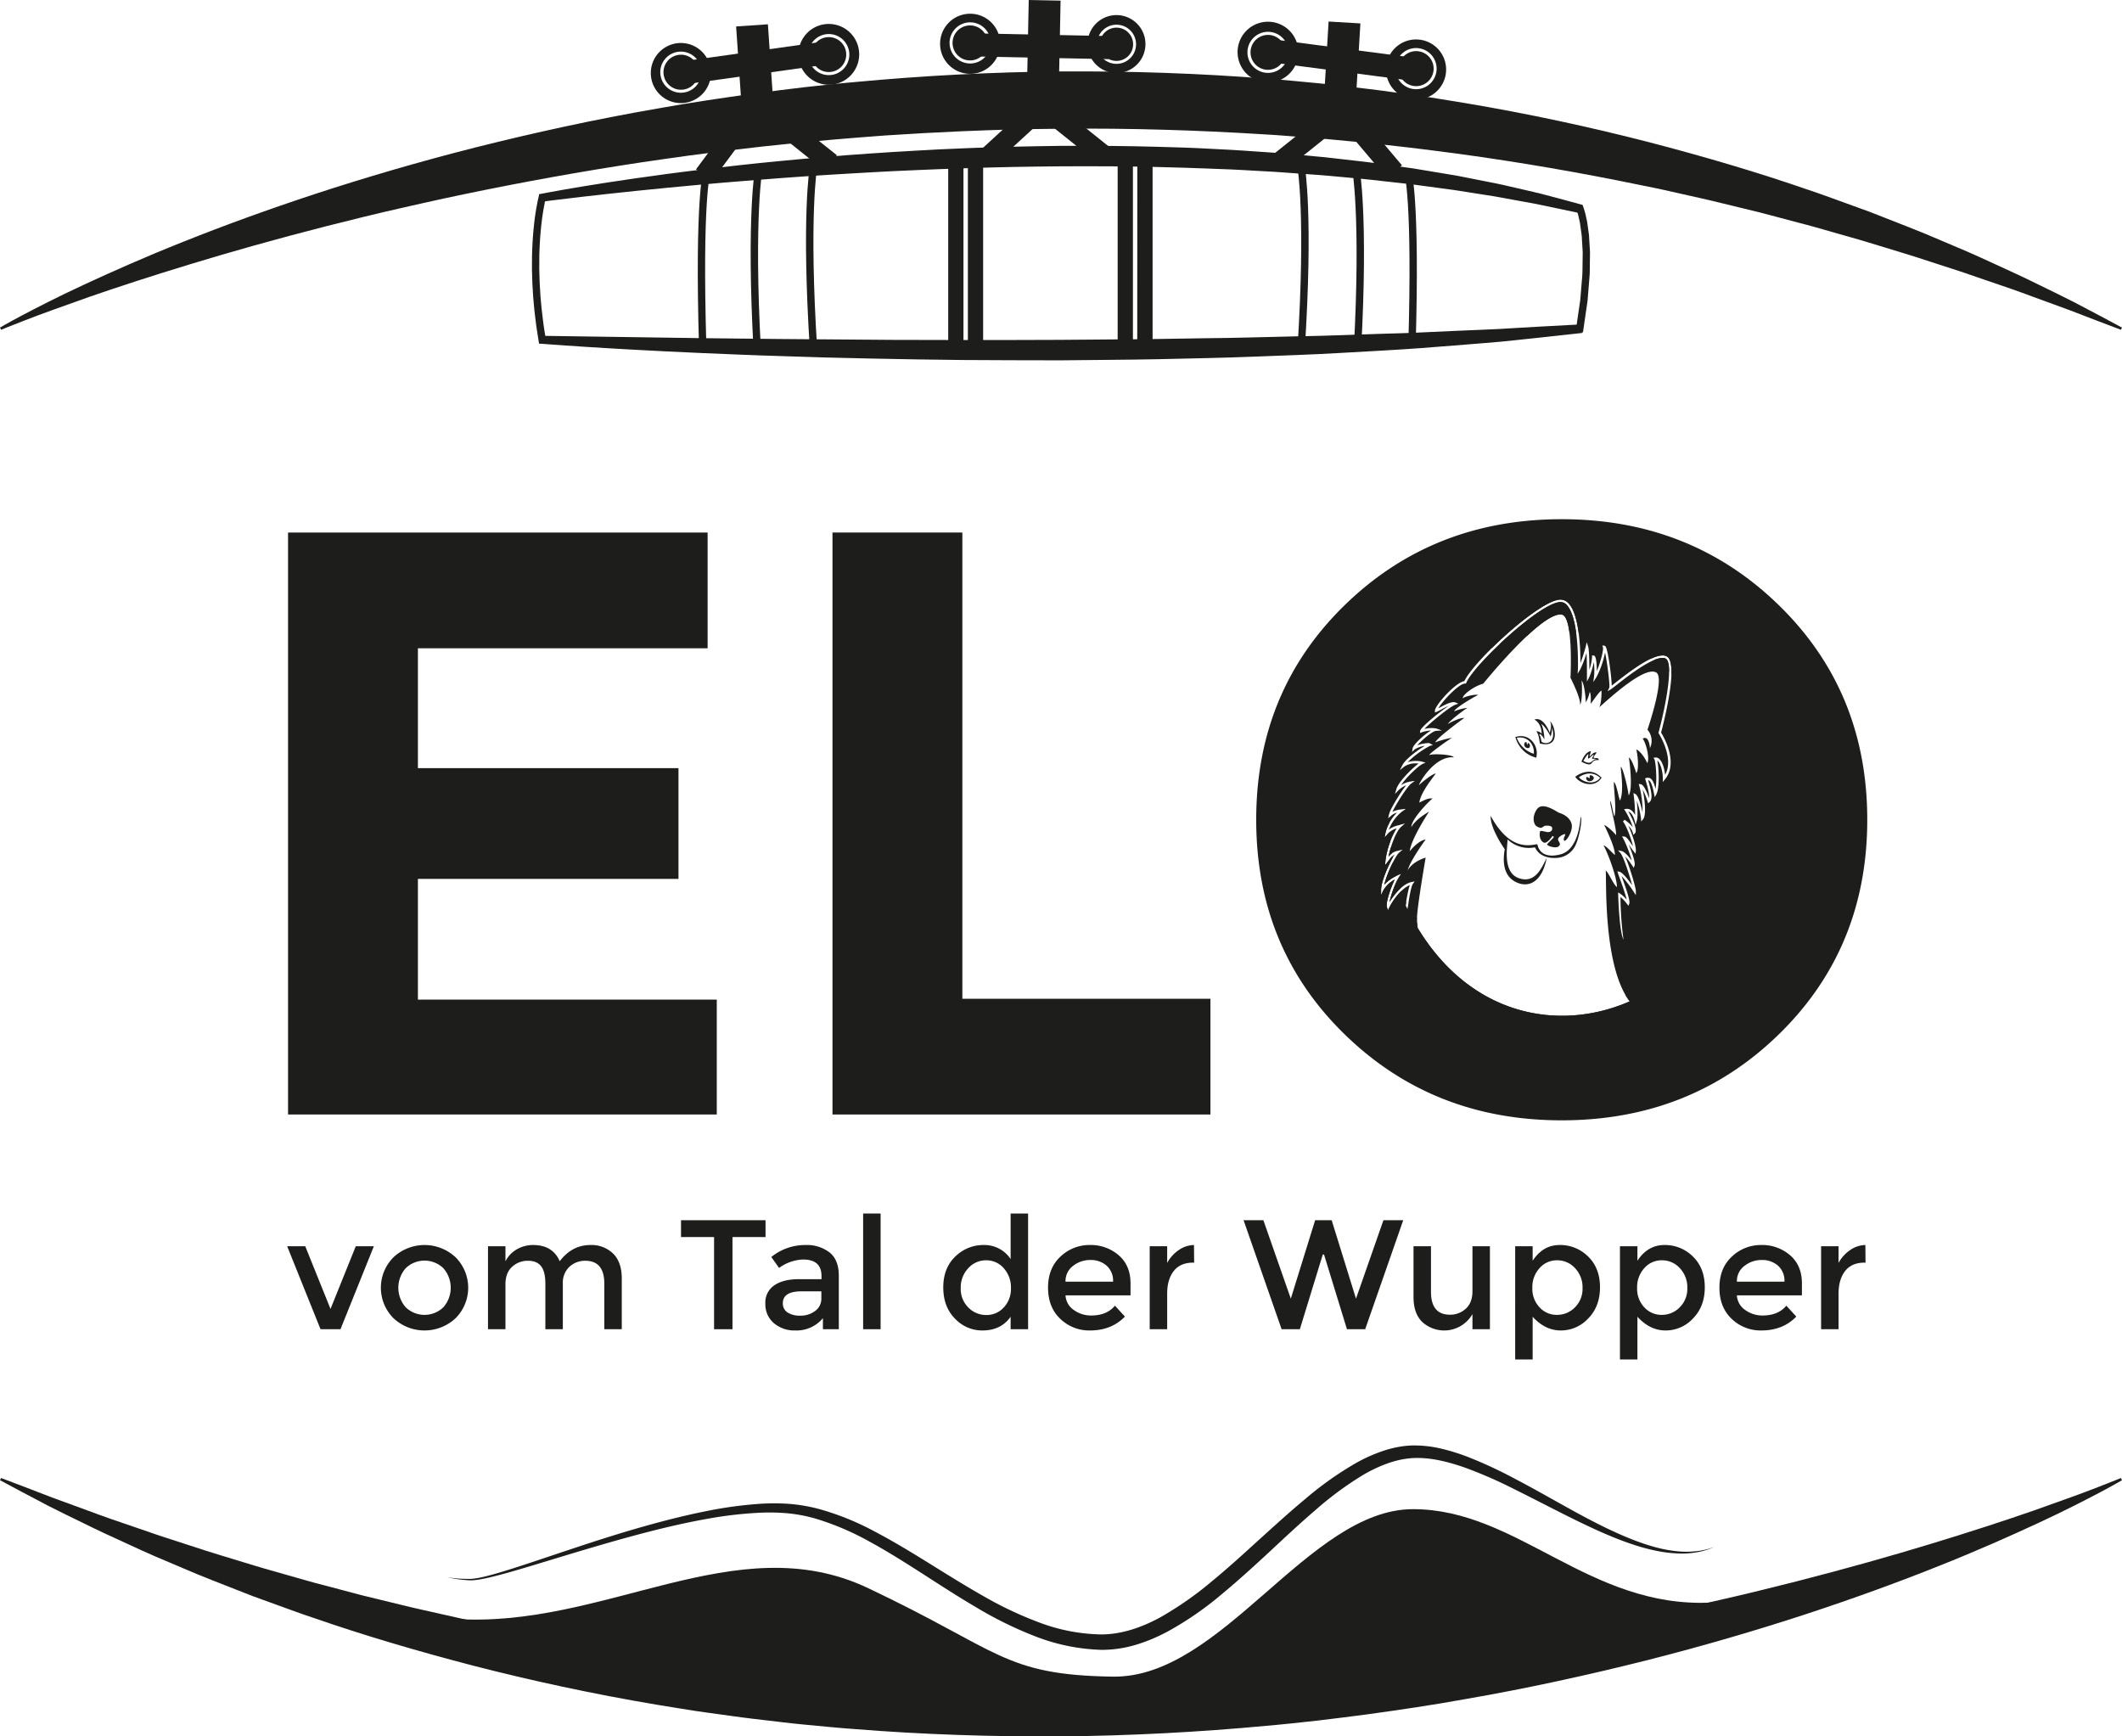 <svg xmlns="http://www.w3.org/2000/svg" viewBox="0 0 865.904 708.477"><defs><style>.a{fill:#1d1d1b;}</style></defs><title>logo</title><path class="a" d="M130.798,542.338l-13.616-33.849h7.381l10.307,25.577,10.307-25.577h7.38l-13.616,33.849Z"/><path class="a" d="M185.961,537.789a18.537,18.537,0,0,1-25.45,0,17.589,17.589,0,0,1,0-24.75,18.535,18.535,0,0,1,25.45,0,17.589,17.589,0,0,1,0,24.75Zm-20.392-4.391a11.067,11.067,0,0,0,15.334,0,12.06,12.06,0,0,0,0-15.97,11.067,11.067,0,0,0-15.334,0,12.06,12.06,0,0,0,0,15.97Z"/><path class="a" d="M206.258,524.014v18.324h-7.126V508.489h7.126v6.172a11.294,11.294,0,0,1,4.613-4.899,13.082,13.082,0,0,1,6.648-1.781q8.017,0,10.88,6.617,5.026-6.617,12.534-6.617a12.584,12.584,0,0,1,9.257,3.499q3.532,3.501,3.531,10.116v20.742h-7.126V523.76q0-9.353-7.762-9.354a9.415,9.415,0,0,0-6.331,2.322,8.794,8.794,0,0,0-2.832,6.776v18.833h-7.126V523.76q0-4.835-1.718-7.095-1.718-2.257-5.408-2.259a9.323,9.323,0,0,0-6.426,2.45Q206.257,519.306,206.258,524.014Z"/><path class="a" d="M298.894,504.735v37.603h-7.508V504.735H277.897v-6.871h34.485v6.871Z"/><path class="a" d="M342.286,542.338h-6.49v-4.518a13.922,13.922,0,0,1-11.262,5.026,12.914,12.914,0,0,1-8.749-2.99,10.01,10.01,0,0,1-3.468-7.984,8.404,8.404,0,0,1,3.69-7.477q3.689-2.481,9.989-2.481h9.226v-1.272q0-6.743-7.508-6.744a17.604,17.604,0,0,0-9.798,3.436l-3.181-4.453a21.916,21.916,0,0,1,13.998-4.899,15.175,15.175,0,0,1,9.766,3.022q3.785,3.022,3.786,9.512Zm-7.126-12.598V526.877h-8.017q-7.699,0-7.699,4.836A4.299,4.299,0,0,0,321.353,535.498a9.319,9.319,0,0,0,5.312,1.305,9.642,9.642,0,0,0,5.949-1.909A6.108,6.108,0,0,0,335.16,529.74Z"/><path class="a" d="M359.336,542.338h-7.126v-47.21h7.126Z"/><path class="a" d="M389.684,538.012q-4.772-4.835-4.772-12.726,0-7.888,4.899-12.598a16.266,16.266,0,0,1,11.675-4.708A12.844,12.844,0,0,1,412.398,513.707v-18.579h7.126v47.21h-7.126V537.248q-3.946,5.599-11.516,5.599A15.232,15.232,0,0,1,389.684,538.012Zm2.354-12.439a10.6,10.6,0,0,0,3.118,7.922,10.118,10.118,0,0,0,7.317,3.054,9.448,9.448,0,0,0,7.126-3.086,11.044,11.044,0,0,0,2.927-7.921,11.619,11.619,0,0,0-2.927-8.08,9.307,9.307,0,0,0-7.189-3.245,9.696,9.696,0,0,0-7.317,3.245A11.374,11.374,0,0,0,392.038,525.572Z"/><path class="a" d="M461.325,528.531H434.794a7.707,7.707,0,0,0,3.371,5.949,11.839,11.839,0,0,0,7.127,2.259q6.36,0,9.67-4.009l4.072,4.454q-5.473,5.663-14.252,5.662a16.957,16.957,0,0,1-12.12-4.74q-4.995-4.739-4.995-12.725,0-7.983,5.09-12.693a17.081,17.081,0,0,1,11.993-4.708,17.368,17.368,0,0,1,11.738,4.167q4.834,4.169,4.836,11.484Zm-26.531-5.599h19.404a8.161,8.161,0,0,0-2.672-6.554,9.764,9.764,0,0,0-6.584-2.29,11.272,11.272,0,0,0-7.031,2.386A7.706,7.706,0,0,0,434.794,522.933Z"/><path class="a" d="M486.902,515.17q-5.282,0-7.953,3.436-2.673,3.437-2.673,9.226v14.507h-7.126V508.489h7.126v6.808a14.763,14.763,0,0,1,4.677-5.217,11.268,11.268,0,0,1,6.267-2.1l.064,7.189Z"/><path class="a" d="M526.729,529.867l9.926-32.003h6.744l9.925,32.003,11.198-32.003h8.08l-15.524,44.474h-7.443l-9.354-30.477h-.509l-9.353,30.477h-7.444l-15.524-44.474h8.08Z"/><path class="a" d="M600.852,526.813V508.489h7.126v33.849h-7.126V536.166a13.288,13.288,0,0,1-20.52,3.182q-3.53-3.498-3.531-10.116V508.489h7.126v18.579q0,9.352,7.763,9.353a9.327,9.327,0,0,0,6.426-2.449Q600.851,531.522,600.852,526.813Z"/><path class="a" d="M636.419,507.98a16.089,16.089,0,0,1,11.643,4.708q4.835,4.709,4.836,12.534,0,7.827-4.804,12.726a15.207,15.207,0,0,1-11.198,4.898q-6.394,0-11.484-5.599v17.433h-7.126V508.489h7.126v5.917Q629.611,507.981,636.419,507.98Zm-11.135,17.497a11.042,11.042,0,0,0,2.927,7.921,9.448,9.448,0,0,0,7.126,3.086,10.117,10.117,0,0,0,7.316-3.054,10.602,10.602,0,0,0,3.118-7.922,11.268,11.268,0,0,0-3.054-8.08,9.745,9.745,0,0,0-7.317-3.213,9.348,9.348,0,0,0-7.189,3.213A11.501,11.501,0,0,0,625.284,525.477Z"/><path class="a" d="M679.175,507.98a16.089,16.089,0,0,1,11.643,4.708q4.835,4.709,4.836,12.534,0,7.827-4.804,12.726a15.207,15.207,0,0,1-11.198,4.898q-6.394,0-11.484-5.599v17.433h-7.126V508.489h7.126v5.917Q672.367,507.981,679.175,507.98ZM668.04,525.477a11.042,11.042,0,0,0,2.927,7.921,9.448,9.448,0,0,0,7.126,3.086,10.117,10.117,0,0,0,7.316-3.054,10.602,10.602,0,0,0,3.118-7.922,11.268,11.268,0,0,0-3.054-8.08,9.745,9.745,0,0,0-7.317-3.213,9.348,9.348,0,0,0-7.189,3.213A11.501,11.501,0,0,0,668.04,525.477Z"/><path class="a" d="M735.29,528.531H708.759a7.711,7.711,0,0,0,3.372,5.949,11.836,11.836,0,0,0,7.126,2.259q6.362,0,9.671-4.009l4.072,4.454q-5.473,5.663-14.252,5.662a16.955,16.955,0,0,1-12.12-4.74q-4.997-4.739-4.995-12.725,0-7.983,5.09-12.693a17.082,17.082,0,0,1,11.993-4.708,17.371,17.371,0,0,1,11.739,4.167q4.834,4.169,4.835,11.484Zm-26.531-5.599H728.164a8.161,8.161,0,0,0-2.672-6.554,9.765,9.765,0,0,0-6.585-2.29,11.269,11.269,0,0,0-7.03,2.386A7.704,7.704,0,0,0,708.759,522.933Z"/><path class="a" d="M760.868,515.17q-5.282,0-7.953,3.436-2.673,3.437-2.673,9.226v14.507h-7.126V508.489h7.126v6.808a14.763,14.763,0,0,1,4.677-5.217,11.268,11.268,0,0,1,6.267-2.1l.064,7.189Z"/><path class="a" d="M288.751,217.276v47.219H170.534v48.917H276.861V358.594H170.534v49.257h121.954v46.879H117.54V217.276Z"/><path class="a" d="M339.704,454.729V217.276H392.698V407.511H493.931v47.219Z"/><path class="a" d="M637.305,250.76c1.662.27,2.601,3.38,3.118,7.351.925.036,1.84.096,2.752.166-.616-4.613-1.726-9.085-3.721-11.302a3.546,3.546,0,0,0-2.525-1.325l-.146-.003c-4.662,0-15.839,8.604-25.002,17.286a63.009,63.009,0,0,1,11.383-3.489C628.708,254.256,634.177,250.205,637.305,250.76Z"/><path class="a" d="M566.777,338.435c.087-.067.174-.123.261-.185-.005-.142-.004-.286-.009-.428C566.945,338.026,566.851,338.227,566.777,338.435Z"/><path class="a" d="M679.721,268.726a2.541,2.541,0,0,0-1.297-.3,9.649,9.649,0,0,0-3.518.91,69.052,69.052,0,0,1,6.185,4.807C681.111,271.325,680.719,269.314,679.721,268.726Z"/><path class="a" d="M566.985,368.097a26.489,26.489,0,0,1,4.527-5.634q-.648-1.841-1.203-3.725A43.235,43.235,0,0,0,566.985,368.097Z"/><path class="a" d="M725.947,247q-36.012-35.159-88.663-35.16-52.66,0-88.663,35.16-36.01,35.159-36.009,87.474,0,52.317,36.009,87.474,36.004,35.159,88.663,35.159,52.652,0,88.663-35.159Q761.95,386.789,761.956,334.475,761.956,282.165,725.947,247ZM687.56,388.657a67.868,67.868,0,0,1-24.257,17.321,24.397,24.397,0,0,0,1.719,2.593c-28.494,12.474-64.558,6.263-86.523-29.953q-.157-.965-.217-1.931a74.11,74.11,0,0,1-3.731-6.865c-.055.439-.108.882-.156,1.331-.239-.48-.486-.947-.721-1.435-.025-.064-.049-.12-.073-.181q.09-.692.188-1.358-1.034-2.305-1.915-4.68a25.26,25.26,0,0,0-4.965,6.815l-.521,1.097-.401-1.146c-.679-1.938,1.648-8.288,3.148-11.407a11.991,11.991,0,0,0-4.604,4.326L563.538,365.206l.045-2.254c.065-3.248,2.677-9.297,4.68-12.903-.04-.23-.071-.464-.11-.694a14.228,14.228,0,0,0-1.363,1.615l-1.614,2.077.154-1.694a33.38,33.38,0,0,1,2.037-8.129q-.172-1.863-.267-3.763a7.921,7.921,0,0,0-.892.894l-1.203,1.406.331-1.821a13.839,13.839,0,0,1,1.65-4.282c-.004-.34-.021-.673-.021-1.014,0-.402.019-.796.024-1.196l-.641.591.331-1.541a6.408,6.408,0,0,1,.35-1.031q.977-29.71,20.318-51.007a68.774,68.774,0,0,1,21.741-16.346c9.626-9.448,22.368-19.468,27.695-19.468l.188.004a4.552,4.552,0,0,1,3.226,1.655c2.18,2.423,3.363,7.199,4.001,12.046a63.331,63.331,0,0,1,29.744,10.31,11.569,11.569,0,0,1,4.481-1.236,3.514,3.514,0,0,1,1.805.438c1.438.847,1.898,3.582,1.815,7.103q2.838,2.558,5.518,5.494,20.382,22.42,20.383,54.183Q707.943,366.411,687.56,388.657Z"/><path class="a" d="M566.587,349.6a7.513,7.513,0,0,1,1.39-1.413c-.131-.867-.258-1.736-.363-2.615A34.427,34.427,0,0,0,566.587,349.6Z"/><path class="a" d="M568.561,351.565a44.587,44.587,0,0,0-3.699,9.408,16.309,16.309,0,0,1,5.034-3.627C569.377,355.453,568.942,353.522,568.561,351.565Z"/><path class="a" d="M629.075,299.401a2.481,2.481,0,0,0-2.25-1c1.125.688,1.5,4.925,1.5,4.925,9.307,2.388,5.687-8.737,4.062-8.987,1.188,1.062,0,4.688,0,4.688s-2.375-6.812-6.25-5.438C629.262,295.338,629.075,299.401,629.075,299.401Zm3.687,1.125a16.009,16.009,0,0,0,.625-3.688c1.813,7.188-3.231,6.803-4.375,5.781a8.791,8.791,0,0,0-.937-3.094c1.125-.062,2.062,2.146,2.125,2.146s-.208-4.5-1.313-6.333C630.775,296.482,632.762,300.526,632.762,300.526Z"/><path class="a" d="M619.532,303.555a13.815,13.815,0,0,0,.79,1.211,12.499,12.499,0,0,0,2.004,2.112,11.503,11.503,0,0,0,1.203.845c.212.123.413.27.637.373l.665.323c.444.217.919.353,1.381.532l.002.001.698.203.082-.667c.037-.3.098-.599.108-.897a6.547,6.547,0,0,0-.018-.889,6.963,6.963,0,0,0-.359-1.712,5.095,5.095,0,0,0-.323-.807,7.079,7.079,0,0,0-1.496-2.108,5.88,5.88,0,0,0-1.392-1.016,4.472,4.472,0,0,0-.787-.349,4.236,4.236,0,0,0-.825-.231,3.899,3.899,0,0,0-.843-.112,3.667,3.667,0,0,0-.844-.001,4.994,4.994,0,0,0-.833.096l-1.032.223.061.223A11.527,11.527,0,0,0,619.532,303.555Zm-.081-2.616a4.544,4.544,0,0,1,.779-.039,3.232,3.232,0,0,1,.772.05,3.38,3.38,0,0,1,.752.149,3.63,3.63,0,0,1,.719.251,3.801,3.801,0,0,1,.671.351,5.087,5.087,0,0,1,1.156.964,6.073,6.073,0,0,1,.866,1.23,4.015,4.015,0,0,1,.315.683,4.186,4.186,0,0,1,.234.713,5.861,5.861,0,0,1,.211,1.469,5.364,5.364,0,0,1-.032.729c-.002.018-.007.035-.009.054a5.707,5.707,0,0,1-.615-.2l-.62-.246c-.21-.077-.398-.197-.599-.294a10.491,10.491,0,0,1-1.15-.686,11.654,11.654,0,0,1-1.997-1.816,13.121,13.121,0,0,1-.829-1.085,11.165,11.165,0,0,1-1.148-2.2Z"/><path class="a" d="M627.033,330.359c-2.333,3.667-.67,6.276-.292,6.542a4.293,4.293,0,0,0,1.875.875c.75,0,1.458-.875,2-.875s2.792-.25,2.792,1.125-1.375,1.458-1.75,1.5-2.708-.692-3.083-.429-.736,3.531,1.292,4.638c1.375.75,3.542-2.5,3.542-2.5s.583-.417.583.417c-.625.875-2.667,2.5-2.667,2.958s3.458,1.792,4.75.667-.583-2.042-.25-3.083,2.667-2.125,2.875-1.792-1.083,1.875-.417,2.583,3.833-4.042,3-6.917-3.833-4.042-4.917-4.375S629.366,326.692,627.033,330.359Z"/><path class="a" d="M636.575,348.651c-8.667,2.125-9.208-4.208-9.208-4.208-2.833.292-11.042,3.167-19.083-11.542-.222,4.73,4.644,12.02,5.75,13.611-.827,4.466-.898,11.121,5.104,13.639,5.222,2.19,10.25-.875,12-10.079-1.896,3.583-4.486,10.636-11.376,8.225-6.606-2.312-4.695-12.482-4.573-15.803a12.598,12.598,0,0,0,11.178,3.222c2.333,5.018,8.521,4.518,10.333,4.122a8.984,8.984,0,0,0,6.437-5.5c1.486-3.506,2.438-9.396,2.021-10.979S645.241,346.526,636.575,348.651Z"/><path class="a" d="M652.387,310.151c0-1.188-1.5-.75-2.018-.938-.331-.438.831-1.5,1.143-2.188-1.437-.312-2.5,1.562-2.821,1.594-.134-.406.259-.781.509-2.156-2.563.375-3.875,4.312-3.875,4.312C650.95,313.776,648.325,309.713,652.387,310.151Zm-4.266-2.458c.12.417-.286,1.625,0,1.792.411.125,1.878-1.759,2.247-1.542-.169.458-.794,1.458-.669,1.708a6.451,6.451,0,0,1,1.792,0c-2.25.375-1.917,2.792-5.375.792C646.116,310.442,647.627,307.776,648.122,307.692Z"/><path class="a" d="M624.035,305.089a1.258,1.258,0,0,0-.122-1.737,1.781,1.781,0,0,0-.347-.298l-.442.978-.207-1.231a.892.892,0,0,0-.704.174,1.456,1.456,0,0,0,1.822,2.115Z"/><path class="a" d="M648.691,316.363l-.007,1.195-1.131-.617a1.043,1.043,0,0,0-.277.861,1.413,1.413,0,0,0,1.741.899c.85-.147,1.45-.788,1.338-1.431A1.39,1.39,0,0,0,648.691,316.363Z"/><path class="a" d="M637.632,237.336c-50.731,0-91.857,44.962-91.857,100.426S586.9,438.188,637.632,438.188s91.857-44.962,91.857-100.426S688.363,237.336,637.632,237.336ZM578.499,378.619a18.677,18.677,0,0,1-.226-4.109l-.037 0c0-4.329,3.515-24.576,3.515-24.576s-5.116,1.312-7.346,5.182c1.115-4.132,7.346-12.593,7.346-12.593-3.148.459-6.493,4.788-6.493,4.788.525-4.985,7.871-16.135,7.871-16.135-2.296,1.312-5.641,3.542-7.215,6.297-.066-3.148,7.084-10.495,8.658-11.675-1.869-.197-3.181.59-5.411,1.673.623-4.132,4.887-9.281,6.723-11.905-1.902.394-6.428,4.263-6.887,4.854.328-1.574,6.756-12.134,14.233-11.413-.394-1.181-9.062-1.642-10.112-.855.59-1.115,7.488-5.967,9.39-7.148a38.743,38.743,0,0,0-6.821,1.902c.634-1.837,10.298-8.855,11.806-9.97-1.443-.197-5.641,1.705-6.69,2.492.59-1.246,6.034-5.378,8.002-6.625a21.205,21.205,0,0,0-5.444,1.443c.394-1.399,8.199-5.969,9.839-6.69-1.574-.394-5.641.722-6.362,1.377.131-1.771,5.182-5.182,8.396-5.969,0,0,23.941-29.647,32.074-28.204,4.854.787,3.542,25.777,3.542,25.777s4.198,8.133,3.935,11.019c.853-1.049.894-7.909.587-9.888,1.246,1.315,1.774,8.249,1.708,8.905a11.957,11.957,0,0,0,1.574-4.198c.722.328.459,4.46.459,4.788.459-.525,3.607-5.247,4.395-5.378.066,1.05-.066,5.444-.918,6.756.656-.262,18.169-17.425,23.328-14.102,3.57,2.299-3.651,23.285-3.651,23.285a6.931,6.931,0,0,1,1.017,7.51s-.295-5.477-2.984-3.837c1.246,1.377,3.017,7.871,1.902,9.97-1.181-2.624-3.214-5.182-4.526-5.575.525,1.443,1.312,8.396,0,9.642-.394-1.443-1.902-5.903-3.017-6.362.262,1.181,1.771,12.79-.066,15.479-.394-3.411-2.361-11.347-3.214-11.675-.066,1.181,1.443,10.298-.328,13.774-.722-1.836-1.377-6.756-2.492-7.609-.131,2.492,1.181,11.282.197,14.102-.656-1.705-1.049-5.51-1.705-6.362-.262,1.115,2.886,12.397,2.361,13.971-.853-1.312-4.198-4.132-4.788-4.132.459.984,4.591,9.314,4.329,12.2-1.049-.722-3.739-4.001-4.591-3.804,1.443,2.361,5.444,12.659,5.444,16.922-1.443-.984-3.607-6.362-4.591-6.69.457,1.979-1.363,38.813,9.81,53.324C636.528,421.045,600.464,414.835,578.499,378.619Zm100.922-60.652-.92,1.129.032-1.456c.052-2.338-.802-5.886-2.023-7.135a2.038,2.038,0,0,0-.234-.208c.637,2.984,1.046,11.124-.386,13.759l-.666,1.226-.265-1.37c-.917-4.757-1.766-5.526-2.416-5.578.045.157.095.326.146.504,1.047,3.571,1.94,7.164.415,8.445l-.576.484-.223-.719a28.378,28.378,0,0,0-1.986-4.917c.754,3.595,1.617,10.34.184,12.086l-.797.97-.089-1.252a33.25,33.25,0,0,0-1.704-7.174c.247,2.534.51,6.384.035,7.988l-.528,1.783-.438-1.808c-.008-.034-.763-3.068-2.503-3.622,1.181,2.095,3.999,7.485,2.667,8.892l-.627.662-.222-.884a6.146,6.146,0,0,0-1.829-2.792c1.589,3.299,3.221,8.382,3.062,10.132l-.111,1.23-.776-.961c-.582-.722-1.159-1.565-1.717-2.38-.109-.16-.228-.333-.351-.51,1.288,3.05,2.874,7.434,2.427,8.664l-.348.958-.545-.862a26.507,26.507,0,0,0-2.988-3.843c1.901,4.203,4.411,12.83,4.411,14.16v1.674l-.918-1.399a45.729,45.729,0,0,0-4.939-6.437c.035.096.072.196.109.299,2.273,6.238,3.499,10.052,3.034,11.084l-.348.772-.509-.678a17.311,17.311,0,0,0-2.71-2.914,137.325,137.325,0,0,0,1.237,17.435c-1.72-3.322-2.143-17.128-2.199-19.291l.723.434a13.096,13.096,0,0,1,2.774,2.527c-.526-2.399-2.274-7.194-2.942-9.027-.301-.826-.529-1.452-.622-1.745l-.246-.773.802.128c1.245.2,3.648,3.301,5.241,5.544-1.054-4.005-3.475-11.638-4.781-13.138l-.991-1.138,1.475.32c1.289.28,3.029,2.377,4.142,3.892a50.232,50.232,0,0,0-3.51-9.062l-.494-.824.958.068c.801.057,1.597,1.165,2.934,3.118.193.283.39.569.587.852-.661-3.108-2.771-8.547-4.085-10.114l.691-.715c.105.083.234.179.38.288a13.824,13.824,0,0,1,2.977,2.796,31.897,31.897,0,0,0-3.142-6.725l-.441-.663.788-.11c1.853-.257,3.03,1.184,3.704,2.49a66.994,66.994,0,0,0-.556-8.03l-.123-.945.848.436c1.124.579,2.287,4.649,2.868,7.52a39.413,39.413,0,0,0-1.341-10.919l-.238-.723.758.069c1.342.122,2.69,3.413,3.457,5.654.255-1.67-.662-4.8-1.153-6.477-.123-.419-.23-.787-.308-1.078l-.127-.479.479-.13a2.609,2.609,0,0,1,.691-.101c1.397,0,2.288,1.265,3.079,4.541.725-3.898.038-11.213-.428-12.028l-.388-.678.76-.098a2.115,2.115,0,0,1,1.735.736c1.269,1.297,2.018,4.108,2.24,6.334,3.86-6.778-2.532-16.778-2.601-16.884l-.122-.187.058-.215c2.967-11.055,6.193-28.202,2.921-30.129a2.541,2.541,0,0,0-1.297-.3c-4.725,0-14.648,7.806-18.886,11.139-1.088.855-1.807,1.42-2.128,1.618l-1.409.867.693-1.502c.272-1.121-.822-10.271-1.741-14.323a36.433,36.433,0,0,1-3.585,10.2l-1.229,1.876.316-2.221a29.379,29.379,0,0,0-.042-5.97,35.235,35.235,0,0,1-1.906,6.19l-.942,1.79.001-2.347c.016-4.798-.068-7.662-.178-9.369a43.08,43.08,0,0,1-2.573,6.786l-1.051,1.728.125-2.019c.012-.196.618-20.279-4.435-25.895a3.546,3.546,0,0,0-2.525-1.325l-.146-.003c-8.009,0-35.251,25.387-38.457,32.949l-.133.314-.341-.009c-2.57,0-9.231,7.174-10.924,10.095.221-.117.458-.245.706-.378,2.139-1.153,4.902-2.58,6.26-2.011l1.189.501-1.217.431c-2.269.805-10.182,7.284-12.647,9.894a11.247,11.247,0,0,1,4.891-.201l2.271.811-2.405.159c-1.408.093-5.718,3.699-7.625,5.882a14.667,14.667,0,0,1,4.283-.893,1.995,1.995,0,0,1,1.029.205l1.035.621-1.171.293a38.663,38.663,0,0,0-9.102,6.647,11.411,11.411,0,0,1,3.362-.479,10.099,10.099,0,0,1,2.613.301l1.323.396-1.271.542c-1.411.602-6.505,5.265-8.73,8.64a10.311,10.311,0,0,1,3.654-1.461l1.992-.285-1.628,1.184c-1.312.955-5.891,7.894-7.531,11.439a9.518,9.518,0,0,1,3.505-.971l1.952-.234-1.603,1.139a16.975,16.975,0,0,0-5.288,7.268,10.531,10.531,0,0,1,3.904-1.714l2.644-.752-1.656,1.463c-1.813,1.601-4.228,7.545-5.082,12.168a5.932,5.932,0,0,1,3.755-2.446l2.01-.503-1.56,1.364c-1.167,1.021-4.878,8.289-5.93,12.958a16.332,16.332,0,0,1,5.273-3.737l1.56-.664-.949,1.404a40.364,40.364,0,0,0-3.761,10.121c1.897-3.13,5.425-7.498,9.041-8.221l1.252-.251-.749,1.035c-.597.823-1.58,5.369-2.134,10.494-.239-.48-.486-.947-.721-1.435-.025-.064-.049-.12-.073-.181a53.223,53.223,0,0,1,1.653-8.386c-3.358,1.358-6.874,6.075-8.344,9.162l-.521,1.097-.401-1.146c-.679-1.938,1.648-8.288,3.148-11.407a11.991,11.991,0,0,0-4.604,4.326L563.538,365.206l.045-2.254c.074-3.714,3.479-11.09,5.495-14.289a7.25,7.25,0,0,0-2.288,2.307l-1.614,2.077.154-1.694a34.462,34.462,0,0,1,4.594-13.374,7.4,7.4,0,0,0-3.716,2.375l-1.203,1.406.331-1.821a17.373,17.373,0,0,1,4.736-8.366,5.716,5.716,0,0,0-2.564,1.397l-1.159,1.068.331-1.541c.448-2.081,4.618-8.971,7.14-12.105a10.625,10.625,0,0,0-3.168,2.051l-1.416,1.495.572-1.978c.872-3.012,6.312-8.398,9.084-10.435-.328-.031-.699-.05-1.104-.05a8.062,8.062,0,0,0-4.74,1.287l-1.821,1.442,1.066-2.064c1.295-2.505,6.27-6.114,9.116-7.834a10.557,10.557,0,0,0-4.122,1.443l-1.072,1.069.226-1.497c.224-1.49,4.578-5.51,7.482-7.274a13.975,13.975,0,0,0-3.742.729l-.736.292.053-.791c.096-1.438,7.579-7.526,11.714-10.322a34.588,34.588,0,0,0-3.102,1.539,20.452,20.452,0,0,1-1.896.953l-.681.264v-.73c0-2.151,8.383-11.554,12-12.062,3.871-8.235,30.829-33.274,39.25-33.274l.188.004a4.552,4.552,0,0,1,3.226,1.655c4.274,4.751,4.728,18.549,4.725,24.186a67.588,67.588,0,0,0,2.163-6.703l.397-1.745.564,1.699c.319.961.492,4.151.518,9.496a20.937,20.937,0,0,0,1.105-5.229l-.08-.535.539-.038a.809.809,0,0,1,.627.28c.663.764.848,3.788.822,6.104,1.429-3.334,2.861-8.571,2.503-9.74l-.225-.728.758.084a.908.908,0,0,1,.642.51c.987,1.748,2.344,12.134,2.427,15.8.343-.265.767-.598,1.237-.968,4.685-3.685,14.434-11.353,19.504-11.353a3.514,3.514,0,0,1,1.805.438c4.867,2.867-1.411,27.298-2.406,31.037C678.817,300.504,685.013,311.102,679.421,317.967Z"/><path class="a" d="M652.917,316.721a3.996,3.996,0,0,0-.528-.444l-.574-.393a4.172,4.172,0,0,0-.615-.329,3.695,3.695,0,0,0-.644-.277l-.673-.213-.697-.118a4.667,4.667,0,0,0-.705-.05,3.879,3.879,0,0,0-.706.019,4.877,4.877,0,0,0-.701.085,8.482,8.482,0,0,0-1.365.349,9.755,9.755,0,0,0-2.509,1.294l-.442.319.344.379a6.219,6.219,0,0,0,.528.58,5.207,5.207,0,0,0,.585.491,6.828,6.828,0,0,0,1.287.767,7.455,7.455,0,0,0,1.394.509,6.799,6.799,0,0,0,1.464.237,4.398,4.398,0,0,0,.744.003,3.92,3.92,0,0,0,.74-.085,3.509,3.509,0,0,0,.724-.179,5.231,5.231,0,0,0,1.336-.646,3.44,3.44,0,0,0,.583-.455,4.643,4.643,0,0,0,.515-.525l.447-.579.001-.001.12-.14-.144-.132Zm-.258,1.009a4.185,4.185,0,0,1-.496.454,2.995,2.995,0,0,1-.547.382,4.654,4.654,0,0,1-1.219.512,2.972,2.972,0,0,1-.65.124,3.342,3.342,0,0,1-.662.04,3.767,3.767,0,0,1-.664-.038,6.047,6.047,0,0,1-1.301-.283,6.63,6.63,0,0,1-1.225-.522,5.93,5.93,0,0,1-1.094-.733,4.269,4.269,0,0,1-.472-.44c-.026-.024-.042-.054-.065-.079a9.137,9.137,0,0,1,1.751-.983,7.657,7.657,0,0,1,1.213-.383,4.198,4.198,0,0,1,.625-.111,3.304,3.304,0,0,1,.631-.052,4.048,4.048,0,0,1,.634.009l.632.07.616.159a3.219,3.219,0,0,1,.599.22,3.704,3.704,0,0,1,.582.271l.553.336a3.648,3.648,0,0,1,.52.39l.355.29Z"/><path class="a" d="M865.904,603.946s-.761.435-2.234,1.277c-1.48.826-3.67,2.07-6.576,3.591-5.807,3.049-14.35,7.502-25.474,12.643-11.12,5.142-24.716,11.237-40.6,17.534-15.863,6.353-33.982,12.986-53.982,19.57-20.011,6.541-41.915,13.001-65.332,18.929-23.425,5.881-48.333,11.383-74.334,15.866-12.981,2.359-26.258,4.296-39.714,6.155-6.734.881-13.514,1.747-20.336,2.545-6.83.732-13.691,1.514-20.599,2.099-27.609,2.579-55.777,4.074-83.966,4.307-28.187.155-56.392-.753-84.055-2.986-6.922-.461-13.795-1.219-20.642-1.831-3.423-.312-6.83-.709-10.225-1.119l-10.159-1.198c-3.379-.371-6.733-.862-10.08-1.318l-10.004-1.377c-3.327-.427-6.623-.991-9.91-1.519q-4.929-.801-9.818-1.595c-26.052-4.378-51.016-9.803-74.439-15.823-23.408-6.083-45.327-12.58-65.237-19.497-5.005-1.638-9.837-3.455-14.578-5.161q-3.552-1.288-7.022-2.546c-2.316-.827-4.594-1.67-6.821-2.567-8.919-3.549-17.437-6.725-25.27-10.158q-5.897-2.504-11.409-4.845c-3.669-1.563-7.148-3.213-10.51-4.745l-9.65-4.433c-3.082-1.393-5.957-2.873-8.718-4.194-5.505-2.684-10.426-5.057-14.653-7.232l-10.684-5.631L.011,603.951l.424-.906s3.265,1.237,9.386,3.556l11.231,4.324c4.446,1.627,9.556,3.497,15.28,5.592,2.865,1.032,5.847,2.205,9.038,3.277q4.772,1.634,9.981,3.418,2.601.891,5.306,1.817c1.804.616,3.622,1.295,5.511,1.885q5.643,1.83,11.685,3.79c8.019,2.689,16.662,5.22,25.721,8,2.26.709,4.572,1.357,6.91,2.02q3.504.999,7.092,2.022c4.786,1.352,9.658,2.806,14.699,4.071q7.527,1.995,15.362,4.071,7.869,1.914,16.026,3.899c5.422,1.366,10.991,2.532,16.615,3.824q4.222.948,8.508,1.911,4.305.874,8.671,1.759c23.256,4.812,47.923,9.097,73.553,12.603,6.419.803,12.877,1.697,19.398,2.461q4.893.554,9.821,1.113c3.285.368,6.576.771,9.892,1.054q4.968.466,9.965.935,2.498.235,5.002.47,2.508.194,5.023.388c6.707.502,13.435,1.149,20.214,1.501,27.089,1.687,54.662,2.539,82.236,2.274,6.894-.011,13.786-.208,20.673-.302,6.883-.254,13.764-.411,20.625-.746,6.859-.369,13.711-.617,20.533-1.075l10.221-.623q5.097-.389,10.176-.777c13.541-1.049,26.958-2.346,40.202-3.764,6.612-.79,13.199-1.478,19.712-2.373q4.892-.624,9.748-1.243,4.848-.678,9.658-1.35c25.649-3.623,50.333-7.989,73.649-12.67q8.743-1.757,17.219-3.59c5.641-1.25,11.204-2.46,16.659-3.723,10.929-2.45,21.423-5.095,31.506-7.629,20.141-5.158,38.507-10.344,54.696-15.278,16.193-4.922,30.239-9.508,41.739-13.503,11.472-4.058,20.493-7.294,26.568-9.689,6.097-2.351,9.31-3.69,9.31-3.69Z"/><path class="a" d="M185.007,660.503c61.667,4.333,115.102-38.097,169.102-12.59s55.333,35.507,100,36.174,79.833-68.333,122.5-68.333,71.699,40.427,121.5,38.125S562.776,694.577,562.776,694.577,173.84,693.42,185.007,660.503Z"/><path class="a" d="M699.609,631.166l-1.505.625a30.174,30.174,0,0,1-4.572,1.341,35.703,35.703,0,0,1-7.674.731,53.794,53.794,0,0,1-10.381-1.205c-7.698-1.562-16.652-4.945-26.483-9.549-9.853-4.576-20.639-10.357-32.502-16.225a179.779,179.779,0,0,0-18.823-8.12c-6.602-2.293-13.699-4.163-20.795-3.867-.861.023-1.812.132-2.581.217-.954.139-1.925.277-2.731.463a38.718,38.718,0,0,0-5.239,1.468,58.915,58.915,0,0,0-10.242,4.834,137.248,137.248,0,0,0-19.257,14.212c-6.249,5.338-12.386,11.099-18.652,16.935-6.286,5.816-12.714,11.708-19.535,17.352a134.225,134.225,0,0,1-22.196,15.327q-3.042,1.609-6.242,2.981a69.839,69.839,0,0,1-6.581,2.373,48.476,48.476,0,0,1-14.014,2.102,80.57,80.57,0,0,1-26.971-5.444,156.45,156.45,0,0,1-24.094-11.795c-15.221-8.917-29.162-19.002-43.603-26.862a110.926,110.926,0,0,0-22.035-9.417,63.403,63.403,0,0,0-11.312-2.182,84.306,84.306,0,0,0-11.295-.26,163.122,163.122,0,0,0-21.815,2.524c-7.016,1.246-13.755,2.757-20.192,4.346-12.87,3.212-24.556,6.676-34.905,9.781-10.346,3.121-19.346,5.94-26.841,8.017-3.748,1.035-7.117,1.897-10.105,2.445a26.146,26.146,0,0,1-4.201.49c-.665.012-1.27-.06-1.847-.099-.579-.047-1.126-.077-1.647-.142a39.13,39.13,0,0,1-4.709-.712,11.351,11.351,0,0,1-1.571-.437,11.32,11.32,0,0,0,1.59.336,38.908,38.908,0,0,0,4.713.409c1.023.035,2.222.06,3.454.038a27.09,27.09,0,0,0,4.077-.604c2.929-.622,6.256-1.572,9.959-2.708,7.407-2.278,16.317-5.345,26.582-8.757,10.264-3.415,21.884-7.195,34.773-10.679,6.445-1.739,13.205-3.409,20.287-4.825a166.424,166.424,0,0,1,22.221-3.053,87.741,87.741,0,0,1,11.858.025,68.068,68.068,0,0,1,12.021,2.036,109.701,109.701,0,0,1,23.117,9.346c14.926,7.827,29.076,17.728,44.138,26.221a150.936,150.936,0,0,0,23.39,11.004,74.693,74.693,0,0,0,24.944,4.667c8.214-.071,16.333-2.868,23.779-6.919a138.521,138.521,0,0,0,21.067-14.686c6.661-5.46,13.014-11.279,19.338-17.036,6.344-5.737,12.624-11.464,19.102-16.837a136.81,136.81,0,0,1,20.411-14.433,64.384,64.384,0,0,1,11.312-5.037,43.845,43.845,0,0,1,6.017-1.541c1.085-.213,2.024-.321,2.971-.439,1.139-.105,2.094-.176,3.139-.182a48.027,48.027,0,0,1,11.778,1.4,83.658,83.658,0,0,1,10.726,3.378,183.786,183.786,0,0,1,19.033,8.858c11.848,6.214,22.288,12.489,31.875,17.391,9.554,4.944,18.208,8.607,25.651,10.563a52.731,52.731,0,0,0,10.101,1.704,37.348,37.348,0,0,0,7.576-.307,29.936,29.936,0,0,0,4.606-1.049C699.085,631.347,699.609,631.166,699.609,631.166Z"/><path class="a" d="M0,133.656l2.234-1.277c1.48-.827,3.67-2.07,6.576-3.591,5.807-3.049,14.35-7.502,25.474-12.643,11.12-5.142,24.716-11.237,40.6-17.534C90.748,92.257,108.866,85.624,128.867,79.041c20.011-6.541,41.915-13.001,65.332-18.929,23.425-5.881,48.333-11.383,74.334-15.866,12.981-2.359,26.258-4.296,39.714-6.155,6.734-.881,13.514-1.747,20.336-2.545,6.83-.732,13.691-1.514,20.599-2.099,27.609-2.579,55.777-4.074,83.966-4.307,28.187-.155,56.392.753,84.055,2.986,6.922.461,13.795,1.219,20.642,1.831,3.423.312,6.83.709,10.225,1.119l10.159,1.199c3.379.371,6.733.862,10.08,1.318l10.004,1.377c3.327.427,6.623.991,9.91,1.519l9.818,1.595c26.052,4.378,51.016,9.803,74.439,15.823,23.408,6.083,45.327,12.58,65.237,19.497,5.005,1.638,9.837,3.455,14.578,5.161l7.022,2.546c2.316.827,4.594,1.67,6.821,2.567,8.919,3.549,17.437,6.725,25.27,10.158q5.897,2.504,11.409,4.845c3.669,1.563,7.148,3.213,10.51,4.745l9.65,4.433c3.082,1.393,5.957,2.873,8.718,4.194,5.505,2.684,10.426,5.057,14.653,7.232,4.206,2.217,7.783,4.102,10.684,5.631l8.86,4.733-.424.906-9.386-3.556-11.231-4.324c-4.446-1.627-9.556-3.497-15.28-5.592-2.865-1.032-5.847-2.205-9.038-3.277q-4.772-1.634-9.981-3.418l-5.306-1.817c-1.804-.616-3.622-1.295-5.511-1.885q-5.643-1.83-11.685-3.79c-8.019-2.689-16.662-5.22-25.721-8-2.26-.709-4.572-1.357-6.909-2.02q-3.504-.999-7.092-2.022c-4.786-1.352-9.658-2.806-14.699-4.071l-15.362-4.071-16.026-3.899c-5.422-1.365-10.991-2.532-16.615-3.824l-8.508-1.911-8.671-1.759c-23.256-4.812-47.923-9.097-73.553-12.603-6.419-.803-12.877-1.697-19.398-2.461L565.673,59.145c-3.285-.368-6.576-.771-9.892-1.054l-9.965-.935-5.003-.47-5.023-.388c-6.707-.502-13.435-1.149-20.214-1.501-27.089-1.687-54.662-2.539-82.236-2.274-6.894.011-13.786.208-20.673.302-6.883.254-13.764.411-20.625.746-6.859.369-13.711.617-20.533,1.075l-10.221.623-10.176.777c-13.541,1.049-26.958,2.346-40.202,3.764-6.612.79-13.199,1.478-19.712,2.373l-9.748,1.243-9.658,1.35c-25.649,3.623-50.333,7.989-73.649,12.67q-8.743,1.757-17.219,3.59c-5.641,1.25-11.204,2.46-16.659,3.723-10.929,2.45-21.423,5.095-31.506,7.629-20.141,5.158-38.507,10.344-54.696,15.278-16.193,4.922-30.239,9.507-41.739,13.503-11.472,4.058-20.493,7.294-26.568,9.689-6.097,2.351-9.31,3.69-9.31,3.69Z"/><rect class="a" x="301.453" y="10.322" width="13" height="31.771" transform="translate(-1.071 21.112) rotate(-3.92)"/><path class="a" d="M289.951,27.965a12.26,12.26,0,1,0-10.282,13.961A12.26,12.26,0,0,0,289.951,27.965ZM279.092,37.747a8.393,8.393,0,1,1,7.039-9.557A8.393,8.393,0,0,1,279.092,37.747Z"/><path class="a" d="M338.303,9.775a12.401,12.401,0,1,0,12.296,12.506A12.401,12.401,0,0,0,338.303,9.775Zm-.176,20.872a8.378,8.378,0,1,1,8.449-8.307A8.378,8.378,0,0,1,338.127,30.648Z"/><path class="a" d="M276.353,26.13c-.06-.431.409-.854,1.048-.943l55.677-7.799c.639-.09,1.206.188,1.267.619l1.088,7.766c.06.431-.409.854-1.048.943l-55.677,7.799c-.639.09-1.206-.188-1.267-.619Z"/><circle class="a" cx="277.799" cy="29.449" r="7.147" transform="matrix(0.989, -0.15, 0.15, 0.989, -1.274, 42.013)"/><circle class="a" cx="338.198" cy="22.27" r="7.127" transform="translate(313.07 360.267) rotate(-89.516)"/><rect class="a" x="323.523" y="42.705" width="8.047" height="29.297" transform="translate(78.371 277.553) rotate(-51.399)"/><rect class="a" x="281.335" y="55.707" width="29.297" height="8.047" transform="translate(71.435 261.602) rotate(-53.365)"/><rect class="a" x="531.803" y="18.529" width="31.771" height="13" transform="translate(490.129 570.259) rotate(-86.59)"/><path class="a" d="M579.574,16.221a12.26,12.26,0,1,0,10.406,13.869A12.26,12.26,0,0,0,579.574,16.221Zm6.571,12.967a8.393,8.393,0,1,1-7.124-9.494A8.393,8.393,0,0,1,586.145,29.188Z"/><path class="a" d="M517.193,8.868A12.401,12.401,0,1,0,529.808,21.052,12.401,12.401,0,0,0,517.193,8.868Zm.362,20.87a8.378,8.378,0,1,1,8.232-8.522A8.378,8.378,0,0,1,517.556,29.738Z"/><path class="a" d="M579.286,24.67c.057-.432-.416-.85-1.056-.934L522.486,16.433c-.64-.084-1.204.198-1.261.63l-1.019,7.775c-.057.432.416.85,1.056.934l55.745,7.303c.64.084,1.204-.198,1.261-.63Z"/><circle class="a" cx="577.871" cy="28.002" r="7.147" transform="translate(468.536 596.126) rotate(-81.881)"/><circle class="a" cx="517.41" cy="21.361" r="7.127" transform="translate(-0.293 8.981) rotate(-0.994)"/><rect class="a" x="398.193" y="50.983" width="29.297" height="8.047" transform="translate(71.567 293.745) rotate(-42.564)"/><rect class="a" x="436.031" y="40.358" width="8.047" height="29.297" transform="translate(122.52 364.597) rotate(-51.399)"/><rect class="a" x="410.082" y="9.513" width="31.771" height="13" transform="translate(401.436 441.575) rotate(-88.854)"/><path class="a" d="M407.981,15.922a12.26,12.26,0,1,0-10.164,14.047A12.26,12.26,0,0,0,407.981,15.922Zm-10.776,9.873a8.393,8.393,0,1,1,6.958-9.617A8.393,8.393,0,0,1,397.205,25.796Z"/><path class="a" d="M455.594,6.158a11.818,11.818,0,1,0,11.818,11.818A11.818,11.818,0,0,0,455.594,6.158Zm0,19.891a7.984,7.984,0,1,1,7.984-7.984A7.984,7.984,0,0,1,455.594,26.049Z"/><path class="a" d="M394.712,14.334c.009-.436.539-.778,1.184-.765l56.21,1.137c.645.013,1.161.377,1.152.812l-.159,7.84c-.009.436-.539.778-1.184.765l-56.21-1.137c-.645-.013-1.161-.377-1.152-.812Z"/><circle class="a" cx="395.842" cy="17.509" r="7.147" transform="translate(2.223 62.917) rotate(-9.113)"/><circle class="a" cx="455.594" cy="18.065" r="6.791"/><rect class="a" x="555.526" y="44.202" width="8.047" height="29.297" transform="translate(94.191 375.08) rotate(-40.202)"/><rect class="a" x="518.417" y="53.33" width="29.297" height="8.047" transform="translate(80.816 345.309) rotate(-38.627)"/><path class="a" d="M219.899,79.246l4.74-.889c3.092-.561,7.623-1.393,13.408-2.331,5.785-.941,12.812-2.069,20.894-3.212l12.878-1.794c4.539-.593,9.314-1.216,14.302-1.804,9.973-1.216,20.791-2.429,32.253-3.523,5.73-.563,11.622-1.068,17.644-1.611,6.026-.481,12.182-1.009,18.451-1.407,6.268-.424,12.64-.86,19.098-1.199q9.682-.58,19.587-.959c6.591-.309,13.243-.431,19.917-.65,6.676-.169,13.381-.25,20.085-.365,13.412-.068,26.826.042,40.029.413,6.601.209,13.151.345,19.615.735l9.636.493c3.19.159,6.353.421,9.492.624l9.333.644c3.081.235,6.13.52,9.146.797l8.945.829c2.945.287,5.849.651,8.716.966,5.733.651,11.311,1.247,16.685,2.039l7.924,1.115,3.853.542,3.766.623,14.255,2.373,12.791,2.524c4.021.751,7.753,1.618,11.202,2.424l9.476,2.199c5.697,1.434,10.137,2.709,13.177,3.512l4.654,1.261-.884,3.416L627.041,83.261l-9.494-1.737c-3.454-.628-7.175-1.371-11.193-1.953L593.59,77.563l-14.198-1.913-3.747-.505-3.836-.422-7.886-.867C558.583,73.201,553.038,72.719,547.341,72.2c-2.849-.251-5.732-.549-8.659-.771l-8.888-.63-9.08-.654-9.267-.521c-3.117-.162-6.255-.382-9.424-.499l-9.569-.368c-6.418-.281-12.922-.414-19.475-.595l-4.924-.131-4.944-.058-9.929-.112c-6.635-.073-13.298.036-19.96-.001-6.663.08-13.326.127-19.963.261-6.636.184-13.248.271-19.805.546l-9.794.337-9.695.4c-6.428.248-12.773.596-19.016.931-6.243.315-12.375.761-18.385,1.085-6.004.407-11.881.78-17.597,1.213l-16.652,1.306c-5.379.419-10.571.874-15.555,1.322-9.967.908-19.102,1.78-27.192,2.623-8.089.852-15.14,1.613-20.941,2.287l-13.459,1.608-4.749.617Z"/><path class="a" d="M220.235,137.008l66.458.97,32.186.347,35.92.276c12.457.15,25.329.053,38.407.134,13.078.041,26.363-.043,39.648-.072,13.282-.157,26.568-.15,39.641-.355l19.428-.307c6.407-.078,12.738-.149,18.959-.333l18.333-.443c5.992-.113,11.854-.229,17.554-.456l16.616-.565c5.366-.184,10.558-.261,15.529-.518,9.946-.476,19.069-.867,27.157-1.199,2.021-.094,3.981-.148,5.867-.266l5.452-.329,9.607-.556,18.245-.988.327,3.513-18.205,1.988-9.601,1.013c-3.493.381-7.275.755-11.321,1.057-8.088.665-17.217,1.399-27.181,2.151-9.964.722-20.77,1.281-32.199,1.928-11.428.687-23.489,1.047-35.965,1.54-6.238.265-12.581.416-19.003.577l-19.474.443c-6.552.172-13.157.173-19.787.267l-19.944.198c-13.312-.039-26.625-.023-39.728-.131-13.102-.161-25.997-.314-38.471-.615l-18.374-.429-17.59-.558c-11.433-.321-22.236-.825-32.209-1.234-9.973-.417-19.11-.911-27.209-1.334-8.099-.442-15.156-.862-20.968-1.242-5.811-.352-10.377-.707-13.491-.927l-4.77-.354Z"/><path class="a" d="M222.872,80.206l-.162.634c-.102.393-.239,1.026-.409,1.811-.159.795-.355,1.759-.539,2.88-.207,1.113-.37,2.388-.577,3.77-.157,1.392-.373,2.894-.5,4.497-.165,1.598-.284,3.289-.385,5.041-.135,1.749-.143,3.566-.224,5.407-.025,1.844-.033,3.718-.025,5.591.058,1.874.078,3.748.167,5.591.111,1.843.22,3.656.325,5.411.158,1.751.311,3.444.457,5.05.157,1.604.374,3.114.538,4.512.174,1.396.318,2.679.515,3.806.179,1.13.335,2.115.463,2.926l.403,2.549-2.955.518-.408-2.587c-.13-.823-.287-1.823-.468-2.97-.199-1.144-.345-2.446-.521-3.864-.166-1.419-.385-2.952-.543-4.583-.147-1.631-.301-3.352-.461-5.132-.106-1.784-.216-3.628-.328-5.501-.089-1.875-.109-3.783-.167-5.689-.007-1.908.003-3.816.029-5.695.082-1.878.093-3.728.231-5.515.104-1.788.227-3.515.396-5.151.132-1.638.353-3.179.515-4.605.213-1.422.381-2.728.596-3.881.19-1.154.394-2.159.561-2.986.181-.832.319-1.47.439-1.935l.175-.682Z"/><path class="a" d="M645.83,83.804l.216.536c.137.36.314.956.546,1.681a26.084,26.084,0,0,1,.642,2.582q.166.742.352,1.576c.12.555.172,1.142.267,1.752.168,1.222.349,2.546.542,3.946.085,1.402.176,2.881.269,4.411q.069,1.147.141,2.33c.025.786-.01,1.58-.012,2.382-.02,1.602-.041,3.23-.062,4.858.023,1.632-.126,3.248-.261,4.84-.129,1.593-.256,3.16-.379,4.677q-.092,1.138-.182,2.234-.045.547-.089,1.083l-.152,1.047c-.2,1.378-.389,2.68-.563,3.882l-1.164,8.015-2.955-.518s.461-3.161,1.152-7.903c.173-1.185.361-2.47.559-3.828l.151-1.032q.043-.525.088-1.063.088-1.075.179-2.194c.122-1.489.248-3.028.376-4.592a47.38,47.38,0,0,0,.259-4.742c.021-1.589.042-3.178.063-4.743.003-.782.038-1.56.015-2.323q-.069-1.143-.136-2.255c-.088-1.481-.174-2.913-.255-4.27-.183-1.339-.357-2.604-.516-3.772-.09-.581-.138-1.15-.251-1.669q-.174-.777-.329-1.472a23.838,23.838,0,0,0-.576-2.343c-.198-.615-.323-1.085-.452-1.429l-.215-.536Z"/><path class="a" d="M285.242,141.522c-1.788-61.589,1.746-71.989,1.897-72.401l2.816,1.033-1.408-.517,1.415.498c-.143.421-3.472,10.993-1.721,71.3Z"/><path class="a" d="M307.501,142.966c-3.007-55.081.624-74.57.78-75.373l2.945.571c-.038.194-3.71,20.046-.73,74.639Z"/><path class="a" d="M330.494,142.98c-3.523-55.048-.125-74.566.021-75.37l2.952.536c-.035.194-3.471,20.077.021,74.642Z"/><path class="a" d="M577.66,141.522l-2.998-.087c1.751-60.307-1.579-70.879-1.722-71.3l2.823-1.015C575.915,69.533,579.449,79.933,577.66,141.522Z"/><path class="a" d="M555.402,142.966l-2.996-.163c2.987-54.71-.691-74.445-.729-74.638l2.945-.572C554.778,68.396,558.409,87.886,555.402,142.966Z"/><path class="a" d="M532.409,142.98,529.415,142.789c3.492-54.565.057-74.448.021-74.642l2.951-.536C532.534,68.415,535.932,87.933,532.409,142.98Z"/><polygon class="a" points="462.3 144.503 456.073 144.253 456.073 61.681 462.3 61.681 462.3 144.503"/><polygon class="a" points="470.328 142.885 464.066 142.885 464.101 61.681 470.328 61.681 470.328 142.885"/><polygon class="a" points="393.152 144.503 386.925 142.885 386.925 67.05 393.152 67.05 393.152 144.503"/><polygon class="a" points="401.181 144.503 394.954 142.885 394.954 67.05 401.181 67.05 401.181 144.503"/></svg>